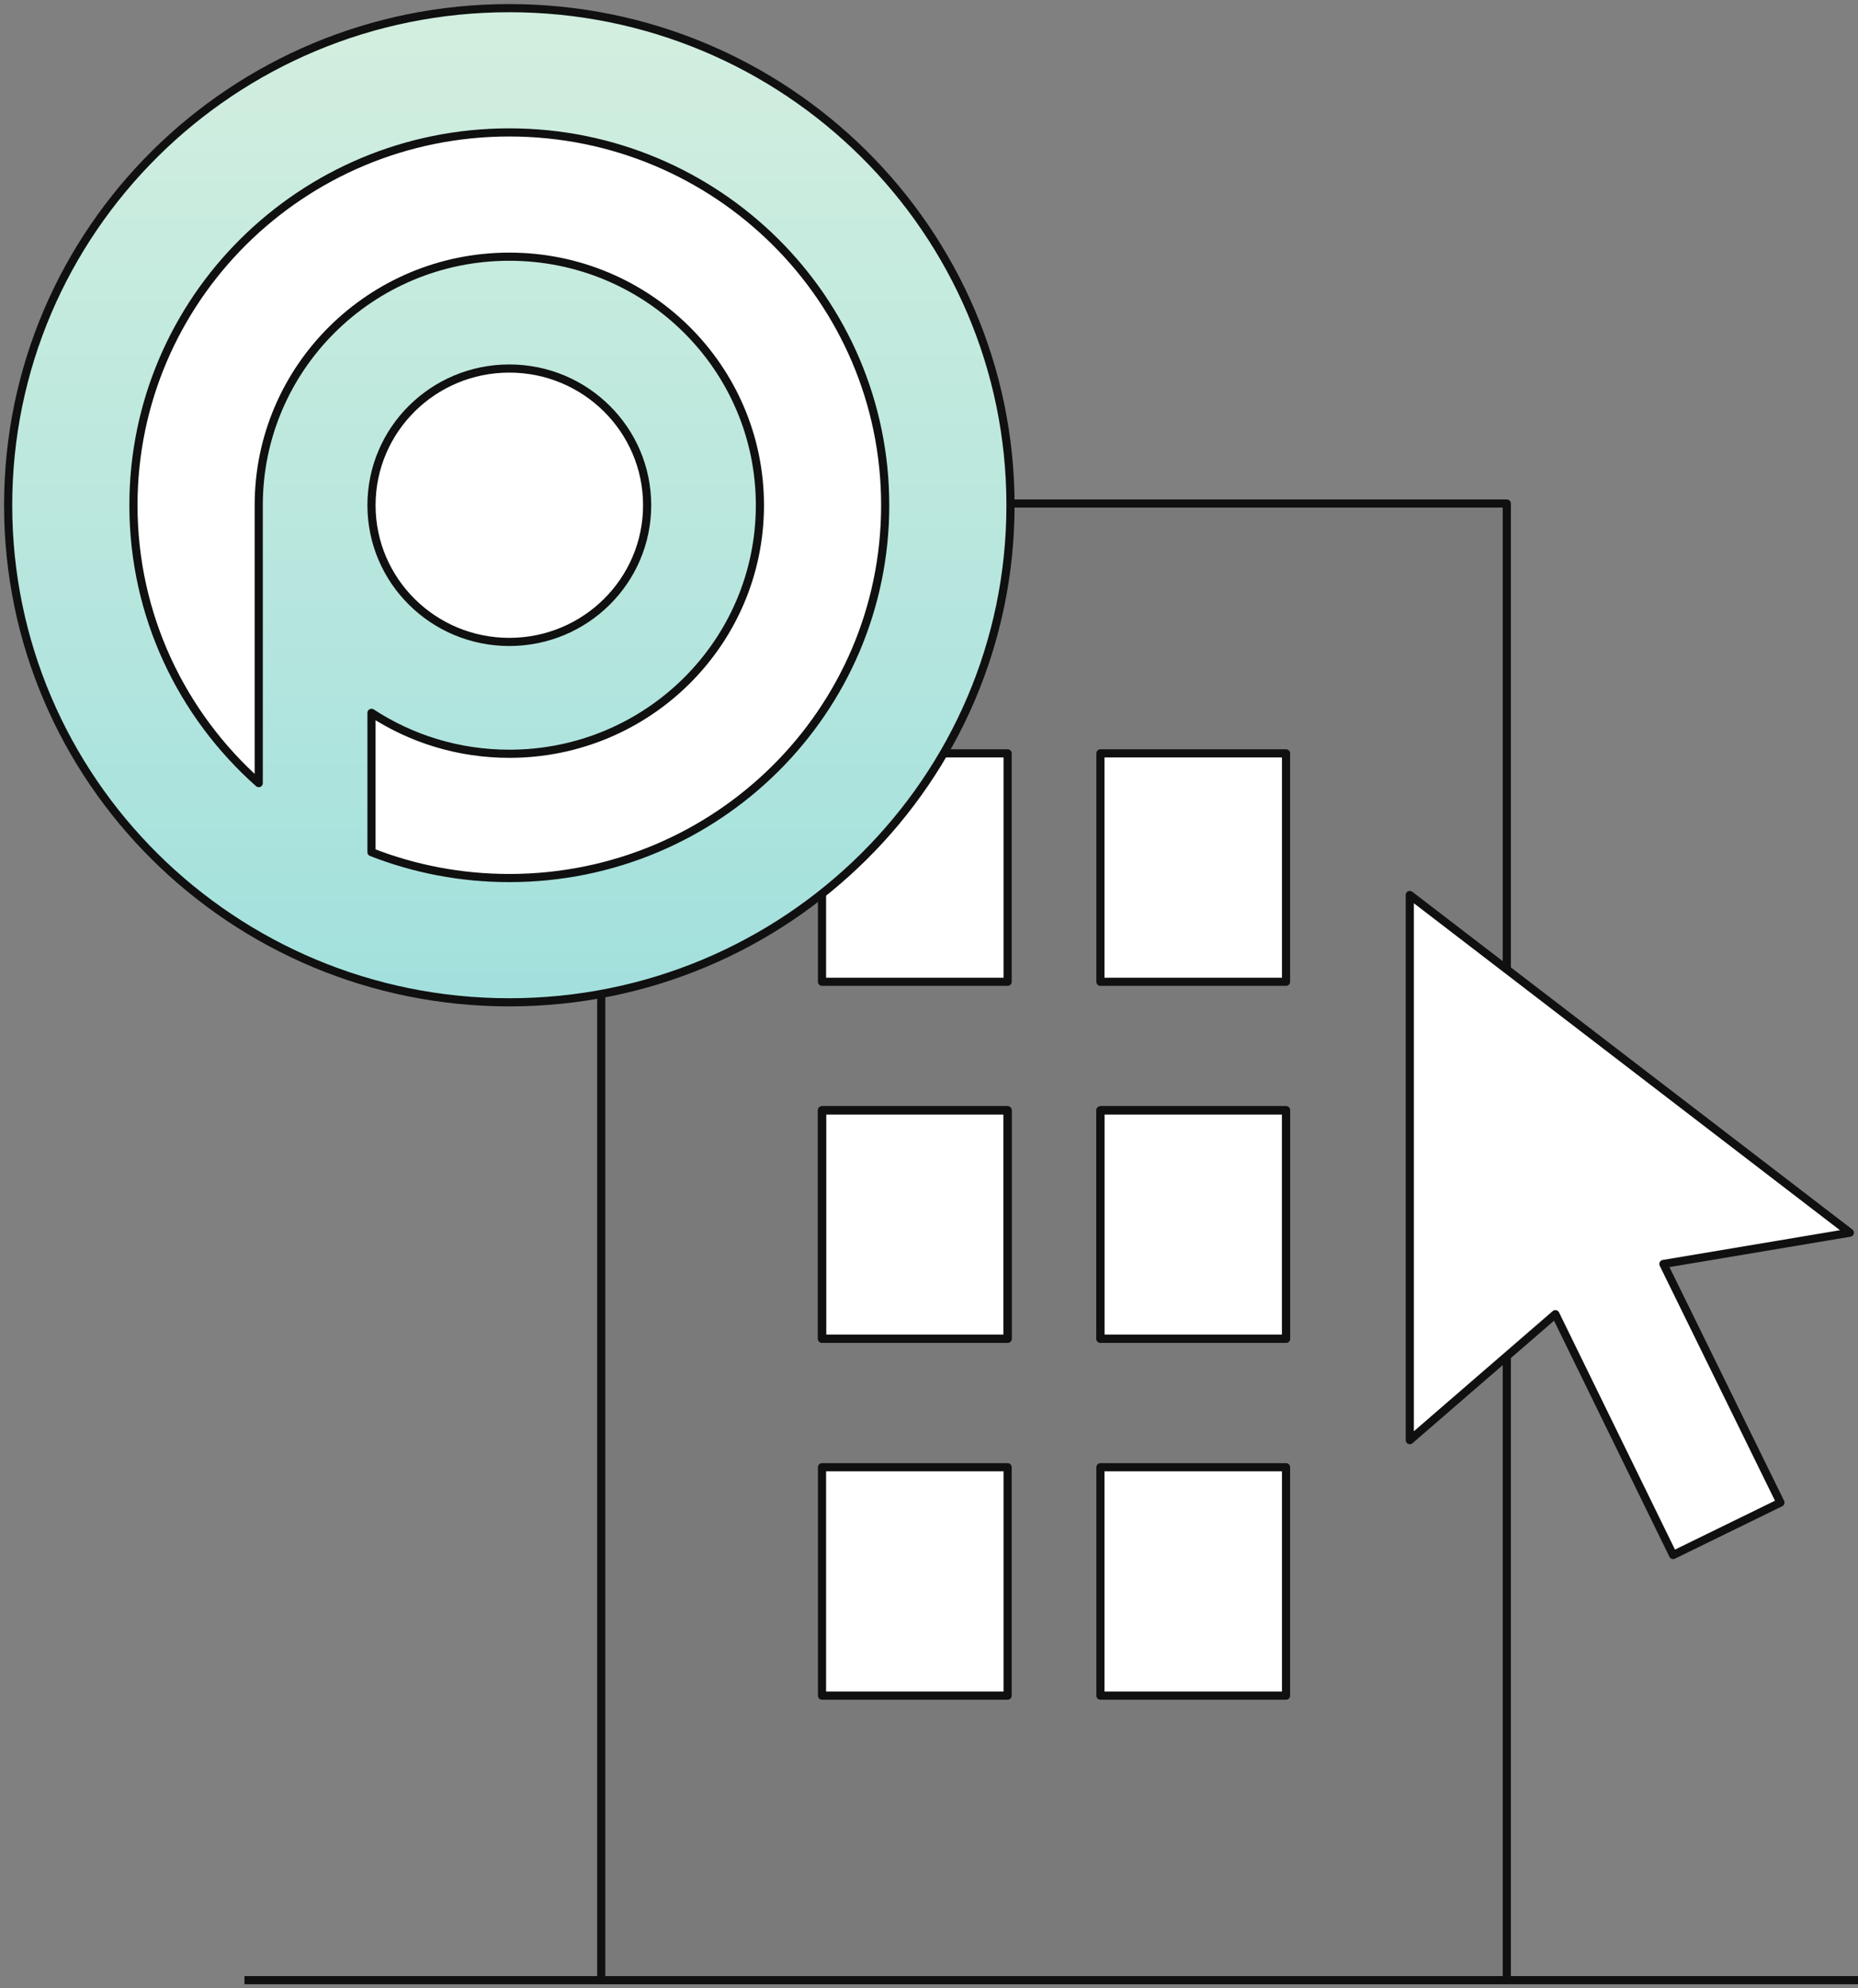 <svg width="228" height="244" viewBox="0 0 228 244" fill="none" xmlns="http://www.w3.org/2000/svg">
<rect x="0" y="0" width="228" height="244" fill="#808080" stroke="none"/>
<rect x="73.779" y="61.792" width="111.125" height="181.208" fill="#101010" fill-opacity="0.05" stroke="#101010" stroke-linejoin="round"/>
<path d="M100.871 92.449H123.648V120.482H100.871V92.449Z" fill="white"/>
<path d="M135.036 92.449H157.813V120.482H135.036V92.449Z" fill="white"/>
<path d="M100.871 136.251H123.648V164.284H100.871V136.251Z" fill="white"/>
<path d="M135.036 136.251H157.813V164.284H135.036V136.251Z" fill="white"/>
<path d="M100.871 136.251H123.648V164.284H100.871V136.251Z" fill="white"/>
<path d="M135.036 136.251H157.813V164.284H135.036V136.251Z" fill="white"/>
<path d="M100.871 180.052H123.648V208.085H100.871V180.052Z" fill="white"/>
<path d="M135.036 180.052H157.813V208.085H135.036V180.052Z" fill="white"/>
<path d="M100.871 92.449H123.648V120.482H100.871V92.449Z" stroke="#101010" stroke-linejoin="round"/>
<path d="M135.036 92.449H157.813V120.482H135.036V92.449Z" stroke="#101010" stroke-linejoin="round"/>
<path d="M100.871 136.251H123.648V164.284H100.871V136.251Z" stroke="#101010" stroke-linejoin="round"/>
<path d="M135.036 136.251H157.813V164.284H135.036V136.251Z" stroke="#101010" stroke-linejoin="round"/>
<path d="M100.871 136.251H123.648V164.284H100.871V136.251Z" stroke="#101010" stroke-linejoin="round"/>
<path d="M135.036 136.251H157.813V164.284H135.036V136.251Z" stroke="#101010" stroke-linejoin="round"/>
<path d="M100.871 180.052H123.648V208.085H100.871V180.052Z" stroke="#101010" stroke-linejoin="round"/>
<path d="M135.036 180.052H157.813V208.085H135.036V180.052Z" stroke="#101010" stroke-linejoin="round"/>
<path d="M30 243H228" stroke="#101010" stroke-linejoin="round"/>
<ellipse cx="62.456" cy="62" rx="53.262" ry="52.829" fill="white"/>
<path fill-rule="evenodd" clip-rule="evenodd" d="M124 62C124 95.689 96.466 123 62.5 123C28.535 123 1 95.689 1 62C1 28.311 28.535 1 62.5 1C96.466 1 124 28.311 124 62ZM108.625 62C108.625 87.267 87.974 107.75 62.5 107.75C56.53 107.75 50.824 106.625 45.587 104.577V87.477C50.44 90.652 56.252 92.5 62.5 92.5C79.483 92.5 93.25 78.845 93.25 62C93.25 45.155 79.483 31.5 62.5 31.5C45.517 31.5 31.75 45.155 31.75 62V96.101C22.314 87.724 16.375 75.55 16.375 62C16.375 36.733 37.026 16.25 62.5 16.25C87.974 16.25 108.625 36.733 108.625 62ZM79.412 62C79.412 71.265 71.841 78.775 62.5 78.775C53.16 78.775 45.587 71.265 45.587 62C45.587 52.735 53.16 45.225 62.5 45.225C71.841 45.225 79.412 52.735 79.412 62Z" fill="url(#paint0_linear)" stroke="#101010" stroke-linejoin="round"/>
<path d="M173 109.829L227 151.27L204.118 155.111L218.481 184.392L205.312 190.829L190.864 161.27L173 176.731V109.829Z" fill="white" stroke="#101010" stroke-linejoin="round"/>
<defs>
<linearGradient id="paint0_linear" x1="6.694" y1="5.88" x2="6.694" y2="123" gradientUnits="userSpaceOnUse">
<stop stop-color="#D1EEDF"/>
<stop offset="1" stop-color="#A2E0DD"/>
</linearGradient>
</defs>
</svg>
